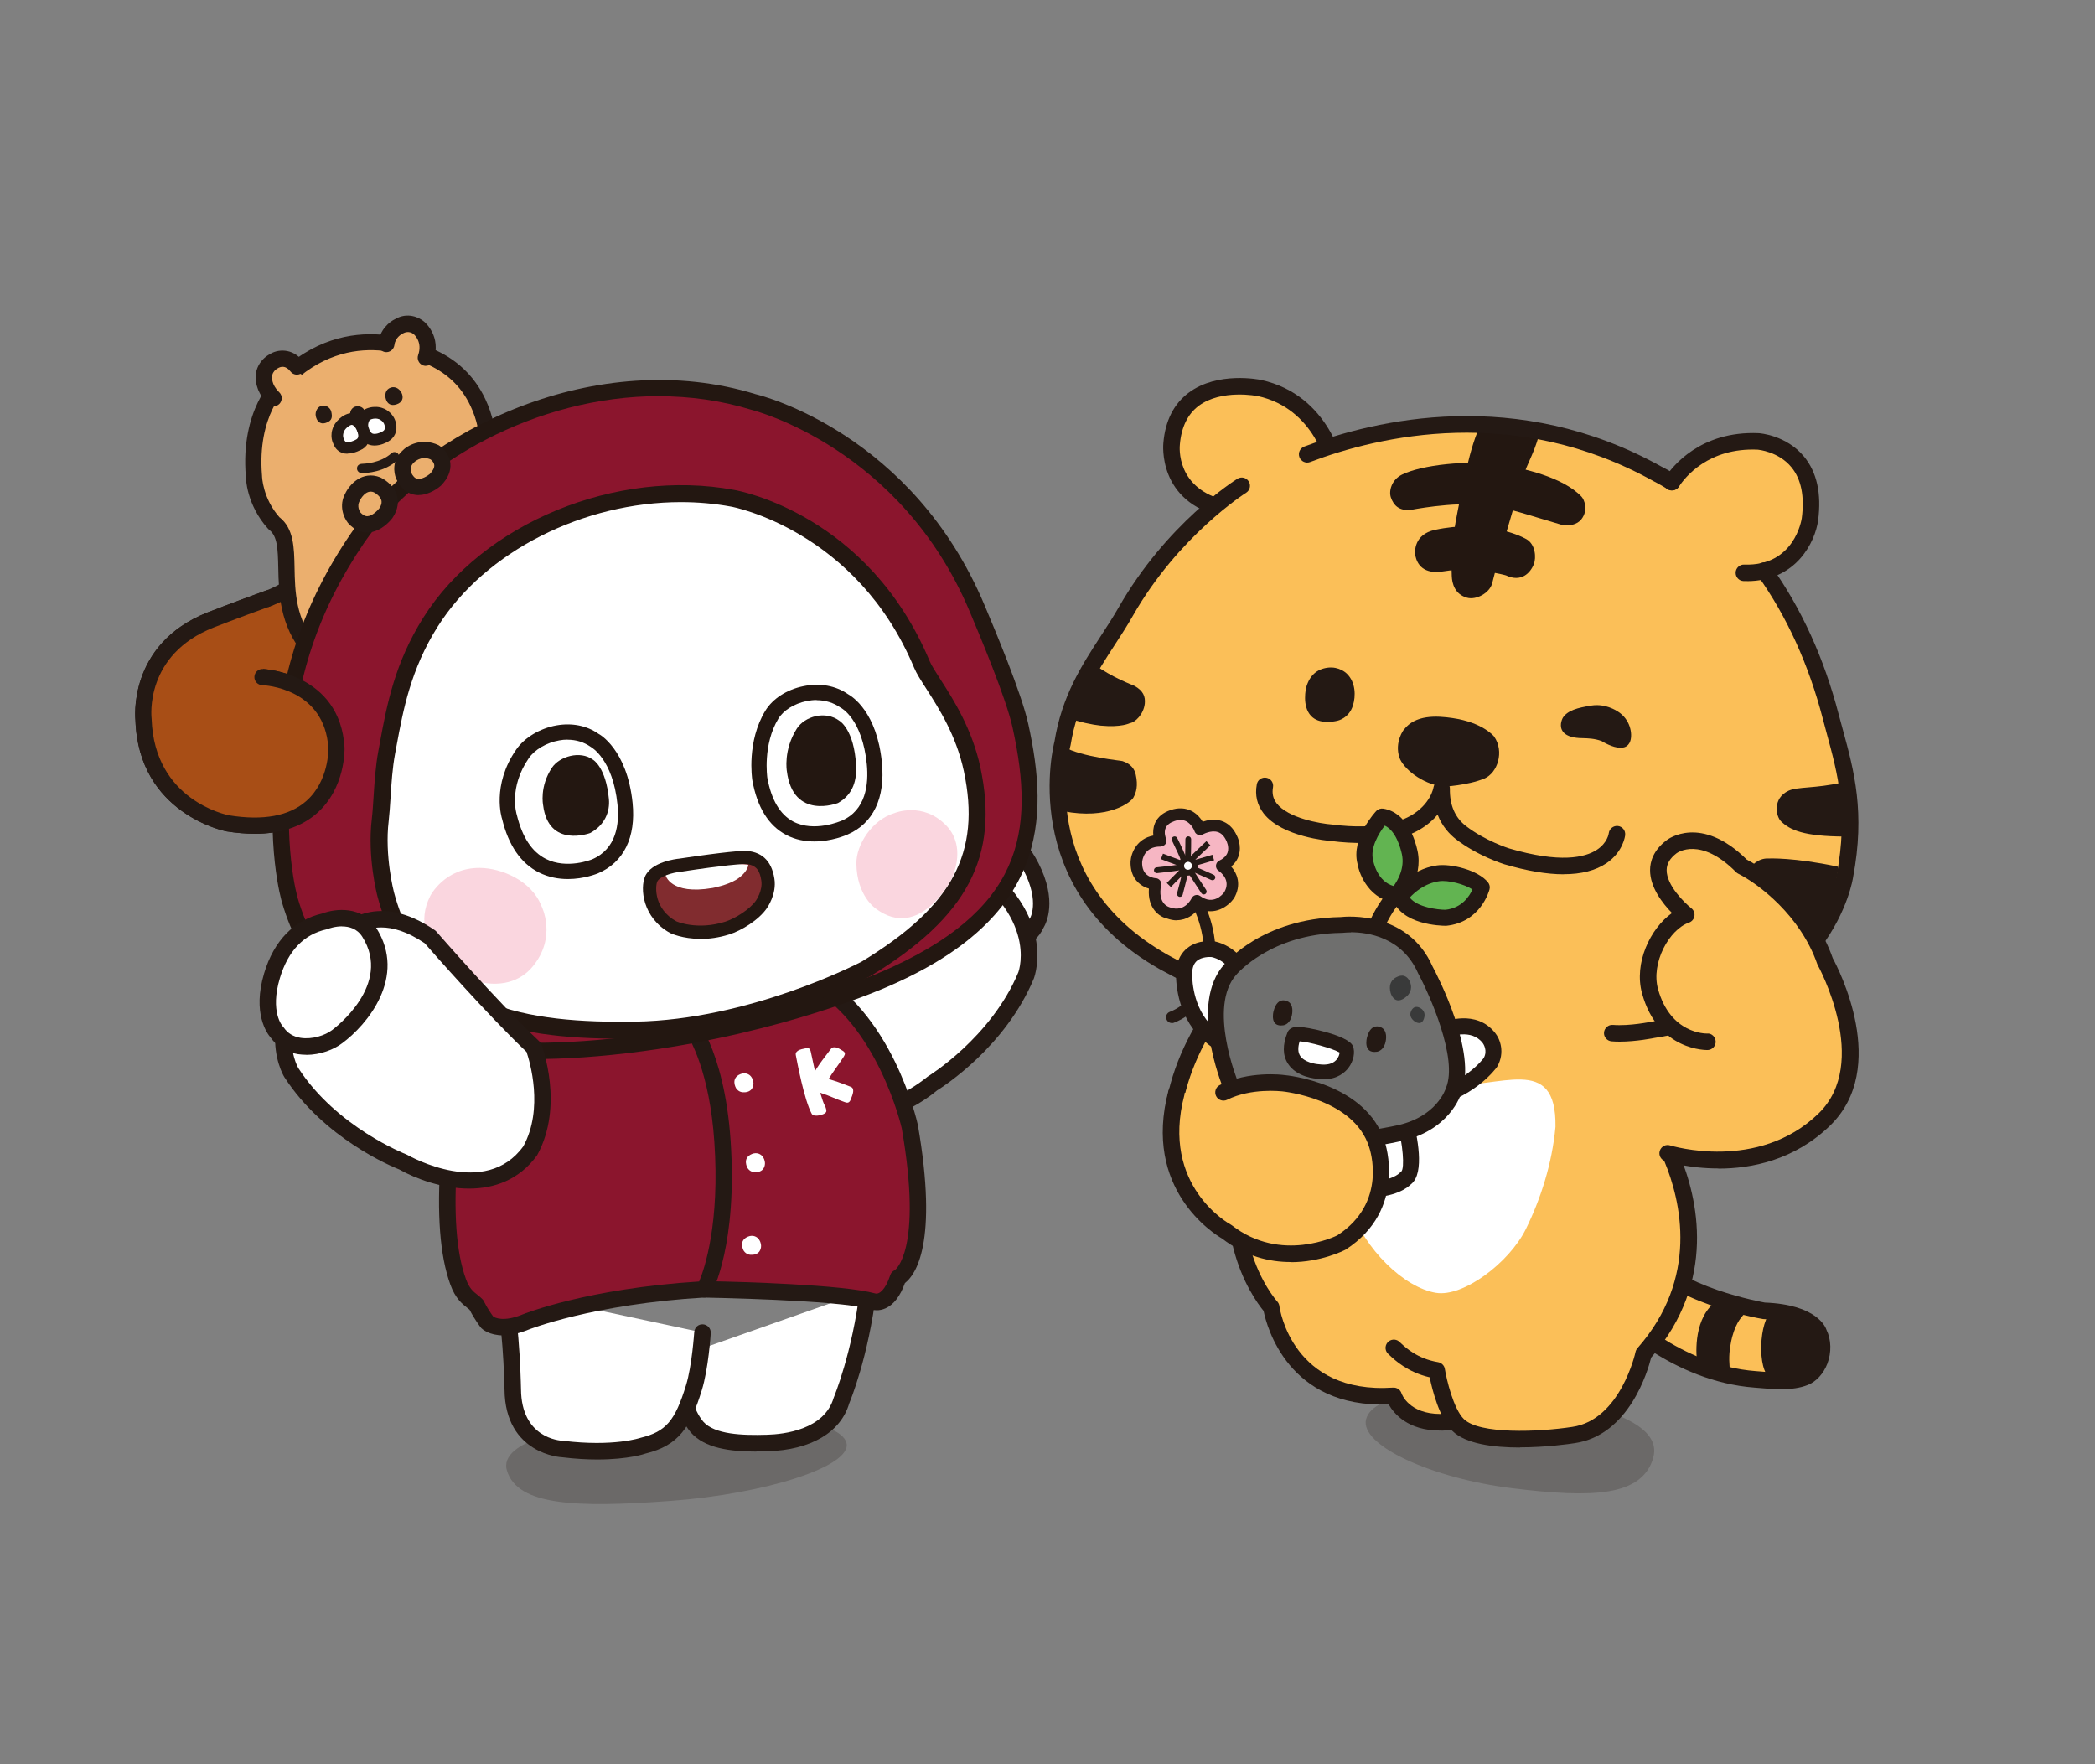 <?xml version="1.0" encoding="UTF-8"?><svg id="Layer_1" xmlns="http://www.w3.org/2000/svg" viewBox="0 0 269.29 226.77"><rect x="0" y="0" width="269.29" height="226.77" fill="#808080" stroke="none"/><defs><style>.cls-1{fill:#fff;}.cls-2{fill:#ebaf6e;}.cls-3{fill:#8b152d;}.cls-4{fill:#fbbf58;}.cls-5{fill:#251a15;}.cls-6{fill:#62b451;}.cls-7{fill:#f6b6c3;}.cls-8{opacity:.23;}.cls-9{fill:#a84e16;}.cls-10{fill:#393a3a;}.cls-11{fill:#6f6f6e;}.cls-12{fill:#fad6df;}.cls-13{fill:#231711;}.cls-14{fill:#812c2f;}.cls-15{fill:#241914;}</style></defs><g class="cls-8"><path class="cls-15" d="m65.17,189.06c-1.2-3.88,8.12-6.01,20.32-6.92,12.2-.9,22.53.4,23.31,3.32.8,2.99-10.38,6.56-22.58,7.46-12.2.9-19.67.6-21.05-3.87Z"/></g><g class="cls-8"><path class="cls-15" d="m212.5,187.37c1.26-4.34-6.54-6.93-16.86-8.2-10.32-1.27-19.19-.03-20.04,3.25-.87,3.34,8.43,7.6,18.76,8.87,10.32,1.27,16.69,1.09,18.15-3.91Z"/></g><path class="cls-4" d="m161.06,124.12s-9.11,8.13-10.35,19.53l5.07,2.56,10.61-10.08"/><path class="cls-15" d="m155.77,147.27c-.16,0-.33-.04-.48-.11l-5.07-2.56c-.39-.2-.62-.62-.58-1.06,1.27-11.67,10.31-19.86,10.7-20.21.44-.39,1.11-.35,1.5.08.39.44.35,1.11-.08,1.5-.09.08-8.44,7.66-9.91,18.13l3.73,1.89,10.07-9.56c.42-.4,1.1-.39,1.5.04.4.42.39,1.1-.04,1.5l-10.61,10.08c-.2.19-.46.29-.73.29Z"/><path class="cls-9" d="m33.75,87.03s9,.34,9.51,9.14c0,0,.39,11.97-14.01,9.66,0,0-10.41-1.93-10.8-13.26,0,0-1.16-9.01,8.61-12.88,0,0,3.09-1.2,7.46-2.79,0,0,5.4-1.89,5.78-5.45,0,0,7.16-.64,7.41,1.67,0,0,1.46,5.02-.9,9.14,0,0-1.8,4.81-8.35,5.97"/><path class="cls-15" d="m32.74,107.17c-1.14,0-2.36-.1-3.65-.31-.14-.03-11.27-2.23-11.68-14.26,0,0-1.13-9.77,9.27-13.88,0,0,3.1-1.21,7.48-2.8,1.34-.47,4.85-2.21,5.1-4.58.05-.5.45-.88.94-.93,2.43-.22,8.09-.41,8.53,2.5.19.71,1.38,5.61-.98,9.81-.27.64-1.99,4.33-6.96,6,1.8,1.5,3.29,3.81,3.5,7.4,0,.24.12,5.18-3.55,8.42-2,1.76-4.69,2.64-8.02,2.64Zm8.43-34.74c-1.08,3.59-6.07,5.37-6.3,5.45-4.34,1.58-7.42,2.78-7.42,2.78-8.86,3.5-8,11.44-7.96,11.77.36,10.42,9.56,12.29,9.95,12.37,4.39.71,7.74.09,9.93-1.84,2.94-2.59,2.84-6.71,2.84-6.76-.45-7.74-8.18-8.12-8.51-8.13-.58-.02-1.03-.51-1-1.08.02-.58.53-1.03,1.08-1,.05,0,2.22.11,4.58,1.2,5.78-1.06,7.41-5.12,7.48-5.29.02-.05.04-.1.07-.15,2.1-3.67.82-8.29.8-8.33-.02-.06-.03-.12-.03-.17-.05-.47-2.47-.97-5.51-.8Z"/><path class="cls-4" d="m188.66,182.09c-1.51.88-3.48.73-3.48.73-4.95,0-6.03-3.4-6.03-3.4-14.08.94-15.74-11.4-15.74-11.4,0,0-8.75-9.63-1.99-25.59"/><path class="cls-15" d="m185.5,183.89c-.24,0-.37-.02-.4-.01-4.12,0-5.92-2.16-6.6-3.36-12.92.5-15.67-10.01-16.08-12.02-1.36-1.65-8.41-11.28-1.98-26.48.23-.54.85-.79,1.39-.56.54.23.79.85.56,1.39-6.39,15.1,1.47,24.09,1.8,24.46.14.16.24.36.26.57.06.46,1.72,11.35,14.62,10.48.48-.03.94.27,1.08.74.03.1.96,2.65,5.01,2.65.09,0,1.75.11,2.95-.59.51-.3,1.16-.12,1.45.39.29.51.12,1.16-.39,1.45-1.35.78-2.96.88-3.7.88Z"/><path class="cls-4" d="m207.78,168.74s7.55,7.78,17.84,8.55c1.92.14,4.47.53,6.4-.25,1.65-.66,2.92-3.35,1.77-5.76,0,0-.78-2.54-7.1-2.79,0,0-11.81-2.04-15.22-7.38"/><path class="cls-15" d="m229.05,178.58c-.92,0-1.83-.08-2.66-.15l-.86-.07c-10.57-.79-18.2-8.54-18.52-8.87-.41-.42-.4-1.09.02-1.5.42-.41,1.09-.4,1.5.02.07.07,7.41,7.5,17.15,8.23l.89.07c1.7.15,3.62.32,5.03-.25.52-.21,1.02-.79,1.3-1.51.21-.54.48-1.62-.09-2.81-.05-.11-.9-1.98-6.18-2.19-.64-.1-12.45-2.2-16.08-7.87-.32-.49-.17-1.15.32-1.47.49-.32,1.15-.17,1.47.32,3.13,4.89,14.4,6.88,14.51,6.9,6.73.26,7.83,3.19,7.93,3.52.61,1.25.66,2.89.1,4.35-.49,1.27-1.42,2.28-2.48,2.71-1.04.42-2.21.55-3.36.55Z"/><path class="cls-15" d="m227.8,168.49c.91-.65,3.32-.04,3.35-.04.95.25.95.55,1.32,1.09,2.29,3.34.65,6.7.12,6.98-1.6.86-4.58.86-5.04.6-1.7-.94-1.48-7.39.25-8.63Z"/><path class="cls-15" d="m221.75,167.12c.4-.06,3.48,1.04,2.91,1.42-1.85,1.25-2.21,4.32-2.22,4.35-.28,1.46-.13,2.69-.07,3.26-.67.13-4.11-.62-4.24-1.27-.03-.17-.63-4.93,2.12-7.33.19-.17,1.26-.4,1.5-.43Z"/><rect class="cls-4" x="212.48" y="130.31" width="9.11" height="9.12"/><path class="cls-4" d="m170.44,172.19c7,11.42,50.56-28.17,50.56-28.17,0,0-5.91-17.91-12.69-23.9-6.78-5.99-59.31-4.31-59.31-4.31,0,0,9.87,14.51,14.74,21.79,7.05,10.52,2.83,28.29,6.7,34.59Z"/><path class="cls-4" d="m179.16,173.26c.4.33,2.14,2.32,5.53,2.89,0,0,.86,5.16,2.74,7.02,3.13,3.1,14.85,1.3,14.85,1.3,6.99-1.01,9.01-10.45,9.01-10.45,8.41-9.54,5.78-20.02,3.66-25.14"/><path class="cls-15" d="m195.38,186.06c-3.36,0-7-.45-8.7-2.14-1.68-1.67-2.58-5.29-2.91-6.88-2.85-.67-4.49-2.22-5.14-2.83l-.15-.14c-.45-.37-.51-1.04-.14-1.49.37-.45,1.04-.52,1.49-.15.06.05.15.13.25.23.58.54,2.11,1.99,4.77,2.43.45.08.8.43.87.87.22,1.34,1.1,5.11,2.44,6.44,2,1.98,9.61,1.67,13.94,1.01,6.19-.89,8.12-9.54,8.13-9.63.04-.18.12-.34.24-.48,7.96-9.02,5.59-18.93,3.47-24.03-.22-.54.03-1.16.57-1.39.54-.22,1.16.03,1.39.57,2.3,5.52,4.85,16.21-3.66,26.05-.42,1.67-2.82,9.99-9.83,11-.62.1-3.7.54-7.05.54Z"/><path class="cls-4" d="m171.69,60.25s-1.57-8.57-9.81-10.37c0,0-10.51-2.21-11.29,7.18,0,0-.8,6.65,6.88,8.35"/><path class="cls-15" d="m157.47,66.46c-.08,0-.15,0-.23-.02-8.52-1.88-7.71-9.43-7.7-9.51.24-2.84,1.34-5.03,3.28-6.47,3.7-2.75,9.06-1.67,9.29-1.62,8.84,1.94,10.57,10.84,10.64,11.22.11.58-.27,1.13-.85,1.23-.57.11-1.13-.27-1.24-.85-.06-.32-1.57-7.9-8.99-9.53-.04,0-4.65-.93-7.58,1.25-1.42,1.06-2.24,2.74-2.43,4.98-.03.27-.56,5.76,6.05,7.22.57.13.93.69.81,1.27-.11.5-.55.83-1.04.83Z"/><path class="cls-4" d="m207.23,132.65c2.3.25,5.24-.28,5.24-.28,22.56-2.88,24.68-19.78,24.68-19.78,1.75-9.22-.35-14.81-1.82-20.48-6.27-24.11-22.3-31.21-22.3-31.21-27.25-15.2-53.42,1.5-53.42,1.5,0,0-8.84,5.52-14.93,16.22-2.83,4.97-6.87,9.3-8.11,16.97,0,0-5.08,18.58,13.47,27.57,3.36,1.54,8.81,6.37,19.51,7.16"/><path class="cls-4" d="m224.16,73.62c7.5.26,8.49-6.89,8.49-6.89,1.26-9.5-6.63-10-6.63-10-6.24-.28-9.71,3.08-11.11,5.24"/><path class="cls-15" d="m224.55,74.69c-.14,0-.28,0-.43,0-.59-.02-1.04-.51-1.02-1.1.02-.59.53-1.05,1.1-1.02,6.44.23,7.36-5.72,7.4-5.97.37-2.8-.07-5-1.32-6.53-1.67-2.05-4.3-2.26-4.33-2.27-6.36-.29-9.38,3.57-10.15,4.76-.32.49-.98.63-1.47.31-.49-.32-.63-.98-.31-1.47.93-1.43,4.55-6.05,12.05-5.72.16.01,3.56.26,5.83,3.02,1.65,2.01,2.25,4.76,1.8,8.19-.38,2.74-2.78,7.81-9.15,7.81Z"/><path class="cls-15" d="m237.17,107.53c-5.31-.02-7.08-.83-8.24-1.96-.65-.63-1.12-2.96.97-3.93,1.16-.54,3.4-.27,6.92-1.06.27-.06,1.13,6.95.35,6.95Z"/><path class="cls-15" d="m231.92,119.75c-3.32-.62-6.25-3.55-6.29-3.58-2.77-2.52-.65-5.9,1.62-5.82.26,0,3.27-.15,8.94,1.04.43.09-1.41,8.89-4.27,8.36Z"/><path class="cls-15" d="m137.52,92.32c.92.44,3,.86,3.96.95,2.69.26,3.74-.32,3.76-.32.66-.09,1.76-1.12,1.91-2.51.09-.88-.18-1.66-1.35-2.29-.21-.11-2.81-1.03-5.2-2.78-.27-.2-3.93,6.55-3.08,6.96Z"/><path class="cls-15" d="m136.67,104.27c5.79,1.12,8.66-1.12,9.01-1.74.38-.68.62-1.55.31-2.95-.16-.72-.6-1.39-1.71-1.75-.24-.08-5.15-.51-7.54-1.83-.38-.21-1.11,8.07-.07,8.27Z"/><path class="cls-13" d="m181.93,71.44c.23,1.06,1,2.45,3.68,1.99,3.73-.63,7.91.5,7.97.53,1.96.93,3.14-.31,3.58-1.45.32-.82.22-2.54-.96-3.21-1.07-.61-5.54-2.53-11.76-1.19-2.68.58-2.62,2.78-2.51,3.34Z"/><path class="cls-13" d="m203.25,66.77c-.51.65-1.62.94-2.64.65-3.73-1.07-7.07-2.28-9.82-2.53-4.32-.39-9.45.66-9.51.66-1.43.11-2.14-.57-2.5-1.62-.28-.82.08-2.25,1.42-2.92,2.45-1.23,8.53-1.94,12.88-1.25,2.54.4,7.78,1.51,10.21,4.08.3.31.95,1.67-.03,2.92Z"/><path class="cls-13" d="m197.66,55c.72.76-1.29,4.55-1.61,5.51-1.08,3.21-1.76,5.7-2.61,8.57-1.18,4-1.63,5.86-1.64,5.91-.33,1.24-2.05,2.17-3.23,1.84-1.57-.44-1.92-1.82-1.96-2.78-.09-2.35.02-4.67.72-8.16.48-2.38,1.63-8.92,3.09-11.43.2-.34,6.43-.32,7.24.54Z"/><path class="cls-15" d="m208.17,133.89c-.34,0-.69-.01-1.02-.04-.58-.05-1.02-.56-.97-1.14.05-.58.57-1.02,1.14-.97,2.13.17,4.9-.4,4.93-.41,21.42-3.35,23.75-18.25,23.84-18.88,1.51-7.95.1-13.08-1.25-18.05-.18-.68-.37-1.35-.54-2.02-1.81-6.97-4.63-13.17-8.38-18.42-.34-.48-.23-1.14.25-1.48.48-.34,1.14-.23,1.48.25,3.9,5.47,6.83,11.9,8.7,19.12.17.66.35,1.32.54,1.99,1.42,5.2,2.89,10.57,1.3,18.95-.01.12-2.57,17.03-25.55,20.63-.06.01-2.29.47-4.46.47Z"/><path class="cls-15" d="m214.91,63.03c-.19,0-.39-.05-.56-.16-1.01-.63-1.78-1.01-1.78-1.01-17.84-9.95-35.33-5.82-44.17-2.47-.54.21-1.16-.07-1.37-.62-.21-.55.07-1.16.62-1.37,9.19-3.48,27.36-7.77,45.9,2.57h0s.83.4,1.92,1.09c.5.31.65.96.34,1.46-.2.32-.55.5-.9.5Z"/><path class="cls-15" d="m169.55,131.38s-.1,0-.15,0c-10.37-1.42-16.57-4.77-19.9-6.57l-.43-.23c-18.48-10.43-13.58-29.06-13.53-29.25.95-5.88,3.51-9.82,5.99-13.63.79-1.22,1.54-2.37,2.23-3.57,6.15-10.8,14.92-16.36,15.29-16.59.5-.31,1.15-.16,1.46.34.31.5.16,1.15-.34,1.46-.09.05-8.7,5.53-14.57,15.84-.71,1.26-1.52,2.49-2.29,3.68-2.36,3.63-4.8,7.38-5.7,12.93-.22.81-4.5,17.35,12.48,26.94l.42.23c3.21,1.74,9.19,4.97,19.18,6.34.58.08.99.62.91,1.2-.07.53-.53.92-1.05.92Z"/><path class="cls-1" d="m184.58,166.18c-4.11-.67-9.21-5.64-11.01-10.97-1.45-4.27-1.35-8.47-.63-13.76.81-7.07,6.25-2.6,12.95-2.02,6.77.59,14.21-4.18,14.05,5.41-.43,4.72-1.9,9.27-3.8,13.13-2.15,4.36-8.07,8.78-11.55,8.21Z"/><path class="cls-15" d="m201,112.38c-2.16,0-4.71-.43-7.64-1.29-.15-.05-3.42-1.07-6.21-3.22-.84-.65-1.78-1.66-2.36-3.16-.56.67-1.32,1.35-2.33,1.94-1.53.9-5.05,2.28-11.46,1.44-.19-.01-6.21-.49-8.57-3.53-.84-1.09-1.14-2.34-.88-3.74.1-.58.66-.96,1.23-.85.58.1.96.66.85,1.23-.14.79.01,1.46.47,2.06,1.47,1.91,5.63,2.61,7.11,2.72,6.06.79,9.13-.55,10.17-1.16,2.52-1.48,2.86-3.52,2.88-3.61.09-.55.58-.94,1.14-.9.56.05.98.52.97,1.07-.04,2.09.65,3.71,2.07,4.8,2.48,1.91,5.5,2.86,5.53,2.87,6.59,1.94,9.77,1.17,11.28.19,1.37-.89,1.54-2.09,1.54-2.14.07-.57.6-.99,1.17-.93.58.07.99.57.94,1.15,0,.09-.24,2.17-2.41,3.64-1.4.94-3.23,1.41-5.49,1.41Z"/><path class="cls-15" d="m180.44,93.79s-1.22,1.6-.56,3.58c.45,1.33,2.77,3.38,5.66,3.75,0,0,3.12-.16,5.24-1.04,1.72-.71,2.62-3.49,1.27-5.41,0,0-1.41-1.8-5.34-2.37-2.06-.3-4.79-.45-6.26,1.5Z"/><path class="cls-15" d="m172.91,86.77s-.85-.85-2.21-.69c-.9.11-2.03.56-2.54,2.29,0,0-1.27,5.06,3.67,4.02,0,0,1.35-.26,1.81-1.79.29-.94.44-2.7-.73-3.83Z"/><path class="cls-15" d="m170.6,92.79c-.89,0-1.59-.25-2.07-.76-1.22-1.27-.65-3.62-.62-3.72.44-1.49,1.37-2.32,2.77-2.49,1.45-.18,2.36.69,2.43.76,1.17,1.12,1.17,2.9.8,4.09-.51,1.67-1.95,1.96-2.02,1.98-.46.1-.89.15-1.28.15Zm.45-6.47c-.1,0-.21,0-.32.02-1.19.14-1.95.83-2.32,2.11,0,.01-.53,2.16.5,3.22.57.59,1.53.75,2.87.46.05-.01,1.2-.26,1.62-1.61.32-1.04.34-2.6-.67-3.56h0s-.65-.64-1.67-.64Z"/><path class="cls-15" d="m207.8,91.66s-1.41-.98-3.16-.71c-1.64.26-2.93.58-3.49,1.43,0,0-1.11,1.86,1.51,2.2.77.1,1.97-.07,3.35.46,0,0,2.76,1.76,3.31.16.28-.82.03-2.57-1.52-3.52Z"/><path class="cls-15" d="m208.3,96.12c-1.03,0-2.27-.77-2.44-.87-.89-.33-1.75-.35-2.45-.37-.3,0-.56-.02-.8-.05-.96-.12-1.58-.46-1.84-1-.36-.74.11-1.56.13-1.59.6-.91,1.85-1.27,3.68-1.55,1.79-.28,3.22.67,3.35.75,1.64,1.02,1.94,2.89,1.62,3.83-.13.38-.38.65-.73.77-.16.06-.34.08-.53.08Zm-6.94-3.6s-.34.6-.11,1.08c.18.37.67.61,1.43.71.21.03.46.03.74.04.73.02,1.65.04,2.67.43.5.31,1.84,1.01,2.55.76.2-.07.33-.21.41-.44.23-.67.05-2.31-1.41-3.21h-.01s-1.35-.93-2.97-.68c-1.68.26-2.83.57-3.31,1.31h0Z"/><path class="cls-4" d="m219.47,133.9s-5.53.23-7.38-6.5c-1.09-3.95,1.68-8.81,4.65-9.83,0,0-6.59-5.18-1.9-8.74,0,0,3.67-2.91,9.06,2.52,2.62,1.31,8.37,5.52,10.68,12.22,0,0,7.33,13.14-.12,20.33-8.36,8.09-20.12,4.34-20.12,4.34"/><path class="cls-15" d="m220.87,150.19c-3.8,0-6.6-.86-6.83-.94-.56-.18-.87-.77-.69-1.33.18-.56.77-.87,1.33-.69.11.03,11.27,3.45,19.06-4.09,6.77-6.54,0-18.93-.07-19.05-.03-.05-.06-.11-.08-.17-2.17-6.26-7.59-10.33-10.15-11.61-.1-.05-.2-.12-.28-.2-4.59-4.63-7.54-2.52-7.66-2.43-.85.65-1.26,1.35-1.27,2.15-.02,1.96,2.29,4.21,3.18,4.92.31.24.45.63.39,1.01-.06.38-.33.7-.7.83-2.53.87-4.91,5.17-3.98,8.54,1.6,5.79,6.14,5.72,6.32,5.72.57-.06,1.07.44,1.09,1.02.02.58-.43,1.07-1.01,1.1-.07,0-6.4.18-8.45-7.27-1.08-3.9,1.06-8.38,3.85-10.34-1.19-1.21-2.84-3.3-2.82-5.53,0-1.02.38-2.51,2.11-3.82.16-.13,4.41-3.37,10.34,2.5,3.07,1.58,8.66,5.92,11.03,12.65.69,1.27,7.35,14.08-.35,21.53-4.6,4.45-10.1,5.52-14.35,5.52Z"/><path class="cls-2" d="m36.31,49.01s-4.37,3.75-3.66,12.23c0,0,.02,3.21,2.6,6.04,3.34,2.56-.65,9.82,4.69,16.27,0,0,3.75,5.24,18.95-1.13,0,0,11.08-4.26,9.26-12.89,0,0-.21-2-1.38-4.1-1.54-2.75-4.11-6.27-4.07-7.81.03-.99-.02-3.25-1.26-5.88-1.63-3.46-4.26-5.13-6.49-6.05,0,0-9.87-5.54-18.64,3.31Z"/><path class="cls-15" d="m46.16,86.6c-5.24,0-6.97-2.29-7.08-2.45-3.16-3.81-3.24-7.89-3.31-11.16-.05-2.51-.13-4.09-1.16-4.88-.05-.04-.09-.08-.14-.13-2.82-3.1-2.87-6.6-2.87-6.74-.71-8.51,3.51-12.57,3.99-13,9.21-9.27,19.76-3.52,19.87-3.46,3.13,1.28,5.5,3.49,6.92,6.51.96,2.03,1.41,4.17,1.36,6.36-.02.79,1.39,3.07,2.42,4.74.53.86,1.07,1.73,1.51,2.53,1.26,2.26,1.5,4.41,1.51,4.5,1.57,7.41-5.8,12.39-9.92,13.97-5.8,2.43-10.04,3.21-13.09,3.21Zm-10.2-20.09c1.8,1.45,1.85,3.87,1.9,6.44.06,3.1.13,6.62,2.87,9.93.07.09,3.72,4.45,17.74-1.43.13-.05,10.26-4.06,8.64-11.71-.02-.12-.23-1.93-1.27-3.8-.43-.78-.95-1.61-1.47-2.45-1.72-2.79-2.77-4.58-2.73-5.89.05-1.86-.34-3.68-1.16-5.41-1.21-2.57-3.15-4.38-5.94-5.53-.49-.26-9.42-5.08-17.5,3.08-.02.02-.04.04-.06.05h0c-.16.14-3.96,3.57-3.3,11.36,0,.1.07,2.9,2.27,5.37Zm.35-17.51h.02-.02Z"/><path class="cls-5" d="m46.5,60.81c-.32.01-.62-.26-.61-.6,0-.33.22-.56.6-.59.33-.02,2.38-.06,3.82-1.36.24-.22.62-.2.84.04.22.24.2.62-.04.84-1.7,1.54-3.93,1.67-4.6,1.67Z"/><path class="cls-15" d="m41.35,52.16c-.57.12-.87.8-.76,1.33.11.53.45,1.12,1.28.87.91-.27.83-.87.72-1.41-.11-.53-.67-.92-1.24-.8Z"/><path class="cls-15" d="m50.23,49.82c-.71.23-.8.97-.62,1.51.18.55.62.9,1.38.64.68-.23.88-.75.7-1.29-.18-.55-.76-1.09-1.45-.86Z"/><path class="cls-2" d="m49.46,45.78c.01-1.14,1.1-2.5,1.1-2.5,1.05-.89,2.67-.63,2.67-.63,0,0,1.71,1.84.81,3.9"/><path class="cls-2" d="m35.83,51.5c-.78-.57-.97-1.14-.97-1.14-.67-1.88.78-2.53.78-2.53,0,0,2.5-.79,3.86.97"/><path class="cls-2" d="m35.18,51.19c-.81-.78-1.03-1.52-1.03-1.52-.86-2.31,1.02-3.22,1.02-3.22,0,0,1.66-1.1,3.01.66"/><path class="cls-15" d="m35.18,52.23c-.26,0-.52-.1-.73-.29-.97-.94-1.27-1.86-1.31-1.96-.92-2.47.62-4,1.56-4.46.87-.59,2.86-.9,4.29.96.35.46.27,1.11-.19,1.46-.46.35-1.11.27-1.46-.19-.64-.84-1.29-.62-1.62-.42-.33.18-1.08.69-.6,1.97.02.05.2.57.78,1.13.41.4.42,1.06.02,1.48-.21.21-.48.32-.75.32Z"/><path class="cls-2" d="m49.68,44.23c.19-1.62,1.58-2.26,1.58-2.26,1.44-.84,2.58.18,2.58.18,0,0,1.75,1.41.9,3.84"/><path class="cls-15" d="m54.74,47.03c-.12,0-.23-.02-.35-.06-.54-.19-.83-.79-.64-1.33.58-1.65-.46-2.59-.58-2.69-.12-.1-.67-.5-1.4-.08-.11.06-.95.48-1.07,1.47-.07.57-.59.99-1.16.92-.57-.07-.98-.58-.92-1.16.2-1.75,1.47-2.76,2.19-3.09,1.56-.91,3.07-.22,3.71.34.06.05,2.28,1.88,1.19,4.97-.15.43-.55.7-.98.7Z"/><path class="cls-1" d="m46.19,57.11s-2.1,1.26-2.66-.35c0,0-.42-.71.03-1.67.26-.55,1.24-1.49,1.96-1.18,0,0,.76.21,1.16,1.46.17.53.22,1.29-.49,1.74Z"/><path class="cls-15" d="m44.67,58.32c-.24,0-.48-.03-.71-.12-.37-.13-.87-.45-1.13-1.2h0s-.54-.98.06-2.23c.38-.81,1.73-2.05,2.93-1.55h0s1.08.33,1.58,1.92c.35,1.11.05,2.05-.81,2.59,0,0-.01,0-.02,0-.12.07-.99.57-1.91.57Zm1.52-1.21h.02-.02Zm-.95-2.5c-.28,0-.83.44-1,.8-.26.55-.08.94-.05.99.13.35.24.39.28.41.33.12.99-.12,1.34-.33.12-.08.37-.25.17-.88-.25-.8-.66-.97-.67-.97-.02,0-.04,0-.06,0Z"/><path class="cls-1" d="m49.5,56.13s-2.17,1.3-2.78-.83c0,0-.38-.71.13-1.63.29-.52,1.39-.78,2.11-.49,0,0,1.01.32,1.24,1.39.11.52.05,1.18-.68,1.57Z"/><path class="cls-15" d="m48.15,57.27c-.27,0-.55-.04-.82-.15-.45-.18-1.04-.6-1.34-1.62,0,.01-.52-.92.19-2.2.51-.94,2.05-1.22,3.03-.83.48.15,1.44.75,1.69,1.93.22,1.02-.17,1.9-1.05,2.38-.16.09-.88.49-1.71.49Zm.12-3.47c-.36,0-.7.12-.78.23-.28.52-.13.89-.11.93.2.65.43.74.5.77.37.14,1-.1,1.24-.24,0,0,.02-.01.03-.02.22-.12.4-.29.3-.75-.14-.63-.73-.84-.73-.84-.14-.05-.29-.08-.45-.08Z"/><path class="cls-15" d="m45.76,52.24c-.53.11-.83.66-.74,1.09.09.42.38.88,1.15.66.85-.24.79-.72.7-1.14-.09-.42-.59-.72-1.12-.6Z"/><path class="cls-1" d="m119.25,108.21c1.31-3.25,5.36-2.42,5.36-2.42,3.2.11,6,1.84,7.95,5.66,2.43,4.78.66,7.29.66,7.29-1.36,3.03-5.49,2.95-7.49,1.93,0,0-9.63-4.67-6.48-12.46Z"/><path class="cls-15" d="m128.65,122.37c-1.31,0-2.54-.32-3.41-.76-3.62-1.76-9.76-6.91-6.98-13.8h0c1.28-3.16,4.74-3.4,6.46-3.08,3.74.16,6.77,2.32,8.77,6.23,2.44,4.79,1.01,7.69.65,8.28-.6,1.29-1.66,2.23-3.08,2.73-.8.28-1.63.4-2.43.4Zm-8.42-13.76h0c-2.74,6.77,5.6,10.93,5.96,11.1,1.01.51,2.75.76,4.18.26.89-.31,1.52-.87,1.88-1.66.03-.06.06-.12.1-.18.04-.07,1.33-2.14-.74-6.2-1.66-3.26-4.03-4.97-7.04-5.08-.06,0-.12,0-.17-.02-.13-.02-3.2-.6-4.16,1.78Z"/><path class="cls-1" d="m100.65,127.8c4.36-5.9,10.54-16.33,10.54-16.33,6.24-6.2,10.81-2.28,10.81-2.28,13.22,7.59,9.87,16.21,9.87,16.21-3.67,8.81-12.07,13.89-12.07,13.89,0,0-9.54,8.04-16.31,1.55-4.31-5.32-2.85-13.05-2.85-13.05Z"/><path class="cls-15" d="m109.74,144.42c-2.41,0-4.85-.76-6.97-2.8-4.66-5.73-3.22-13.68-3.15-14.02.03-.16.09-.3.19-.43,4.28-5.79,10.42-16.14,10.48-16.24.05-.08.1-.15.16-.21,6.33-6.29,11.36-2.99,12.15-2.41,13.79,7.94,10.43,17.1,10.28,17.49-3.63,8.71-11.54,13.81-12.44,14.37-2.29,1.9-6.45,4.25-10.69,4.25Zm-8.08-16.2c-.19,1.27-.89,7.59,2.66,11.96,5.91,5.66,14.71-1.62,14.8-1.7.04-.04.09-.07.13-.1.08-.05,8.16-5.02,11.64-13.39.11-.29,2.77-7.89-9.42-14.89-.06-.03-.11-.07-.16-.12-.15-.13-3.91-3.13-9.28,2.13-.69,1.16-6.3,10.53-10.38,16.09Z"/><path class="cls-1" d="m86.95,174.49c.74,2.11.3,6.09,2.65,8.93,1.81,2.03,5.54,2.16,9.04,2.07,4.34-.12,8.44-1.68,9.56-5.52,0,0,2.38-5.6,3.43-14.17"/><path class="cls-15" d="m97.23,186.58c-3.4,0-6.62-.42-8.43-2.45-1.81-2.19-2.15-4.83-2.43-6.95-.12-.9-.23-1.76-.43-2.34-.19-.55.1-1.16.65-1.35.56-.19,1.16.1,1.35.65.28.79.4,1.75.53,2.76.25,1.95.54,4.16,1.93,5.84,1.46,1.64,4.96,1.78,8.19,1.68,2.18-.06,7.37-.64,8.57-4.75.06-.17,2.38-5.7,3.39-14,.07-.58.6-1,1.18-.93.58.07,1,.6.93,1.18-1.05,8.62-3.4,14.22-3.5,14.46-1.08,3.72-4.93,6.01-10.51,6.16-.48.01-.96.02-1.43.02Z"/><path class="cls-1" d="m64.4,165.74c1.29,2.09,1.51,12.87,1.51,12.87.07,7.47,6.46,7.65,6.46,7.65,6.8.83,10.34-.45,10.34-.45,3.79-.92,5.08-2.87,6.49-7.44.82-2.64,1.1-7.09,1.1-7.09"/><path class="cls-15" d="m76.78,187.6c-1.31,0-2.83-.08-4.54-.29h0c-.09,0-7.31-.36-7.39-8.69-.09-4.35-.58-11.06-1.36-12.33-.31-.5-.15-1.15.35-1.46.5-.31,1.15-.15,1.46.35,1.37,2.22,1.63,11.56,1.67,13.41.06,6.22,4.88,6.59,5.43,6.61,6.5.79,9.92-.38,9.95-.39,3.24-.79,4.42-2.17,5.83-6.75.77-2.49,1.05-6.8,1.06-6.84.04-.58.52-1.04,1.13-.99.58.04,1.03.54.99,1.13-.01.19-.3,4.6-1.15,7.33-1.45,4.69-2.9,7.1-7.25,8.15-.03.02-2.15.76-6.18.76Z"/><path class="cls-3" d="m90.57,165.74s16.98.27,21.66,1.55c0,0,1.95.85,3.21-3.05,0,0,4.53-2.03,1.51-19.4,0,0-3.14-14.18-12.97-19.15l-15.78,2.92v24.49l2.37,12.65Z"/><path class="cls-15" d="m112.7,168.42c-.47,0-.8-.13-.89-.17-4.35-1.18-21.08-1.45-21.25-1.46-.5,0-.93-.37-1.03-.87l-2.37-12.65c-.01-.06-.02-.13-.02-.2v-24.49c0-.51.37-.95.87-1.04l15.78-2.92c.23-.04.46,0,.67.1,10.16,5.14,13.39,19.27,13.52,19.87,2.65,15.25-.31,19.3-1.66,20.33-.6,1.68-1.44,2.78-2.49,3.25-.42.19-.81.25-1.13.25Zm-21.24-3.73c3.57.07,16.86.42,21.05,1.57.48.14,1.28-.4,1.92-2.35.09-.29.3-.52.58-.64h0s3.65-2.42.9-18.25c-.02-.09-3.08-13.4-12.09-18.22l-14.55,2.69v23.5l2.19,11.71Z"/><path class="cls-3" d="m92.88,146.68c.9,13.13-2.31,19.06-2.31,19.06-14.76.85-23.07,4.23-23.07,4.23-3.47,1.4-4.9,0-4.9,0,0,0-.79-1.03-1.37-2.22-.53-.61-1.61-.91-2.36-3-.86-2.41-1.81-6.75-1.18-15.78.17-2.96.08-3.7.12-4.76.07-1.95-2.04-3.73-2.04-3.73-4.25-1.78,2.44-11.56,4.83-12.22,0,0,3.18-1.6,12.34-.08,0,0,5.58,2.44,12.43,3.54,1.1.18,1.18-.38,2.83-.79,0,0,3.88,4.08,4.68,15.76Z"/><path class="cls-15" d="m64.69,171.65c-1.8,0-2.69-.8-2.82-.93-.13-.15-.89-1.15-1.51-2.37-.09-.08-.19-.16-.3-.24-.61-.48-1.53-1.19-2.18-3.01-1.34-3.72-1.74-9.02-1.24-16.22.11-1.97.11-2.92.1-3.68,0-.37,0-.69,0-1.04.04-1.09-1.04-2.31-1.57-2.8-1.3-.62-1.95-1.89-1.85-3.57.24-3.74,4.48-9.75,6.88-10.55.68-.3,4.2-1.57,12.89-.13.09.01.17.04.25.07.06.02,5.55,2.4,12.17,3.46.31.05.36.02.76-.17.36-.17.84-.4,1.64-.61.37-.09.77.02,1.03.3.17.18,4.15,4.5,4.97,16.42h0c.91,13.28-2.3,19.38-2.43,19.64-.18.32-.5.53-.87.56-14.38.83-22.65,4.12-22.73,4.15-1.29.52-2.36.7-3.22.7Zm-1.31-2.43c.24.16,1.35.73,3.73-.24.34-.14,8.4-3.35,22.76-4.26.7-1.68,2.67-7.49,1.95-17.97h0c-.61-8.89-3.05-13.22-4.01-14.6-.24.09-.42.18-.59.26-.52.25-1.04.5-2.01.35-6.42-1.02-11.67-3.18-12.56-3.56-8.46-1.38-11.55,0-11.58,0-.05.02-.12.05-.18.07-1.18.33-5.22,5.34-5.43,8.66-.07,1.08.33,1.39.72,1.56.1.04.19.1.27.17.26.22,2.5,2.18,2.42,4.58-.01.33-.01.62,0,.96,0,.75,0,1.77-.11,3.82-.48,6.91-.12,11.93,1.12,15.36.44,1.24.97,1.65,1.49,2.05.26.21.49.4.68.61.06.07.11.14.15.23.43.88.99,1.67,1.19,1.94Z"/><path class="cls-3" d="m113.66,125.89c19.59-8.46,20.27-19.99,17.5-32.62-.84-3.82-4.23-11.91-5.55-15.04-9.2-21.9-28.78-26.57-28.78-26.57-19.65-6.04-41.61,3.98-50.86,17.49-7.07,10.33-9.2,20.32-9.42,28.15-1.41,11.47.72,18.48.72,18.48,2.75,9.42,9.21,14.11,15.05,16.68,0,0,8.08,4.6,30.24,1.62,18.46-2.48,31.09-8.19,31.09-8.19"/><path class="cls-13" d="m68.7,136.13c-11.86,0-16.63-2.61-16.89-2.76-7.95-3.5-13.21-9.33-15.54-17.3-.09-.28-2.18-7.34-.75-18.9.27-10.06,3.5-19.72,9.59-28.61,9.22-13.46,31.74-24.13,52.03-17.89.76.18,20.14,5.03,29.43,27.16,1.3,3.08,4.74,11.28,5.6,15.21,2.71,12.32,2.39,24.95-18.1,33.8-.43.19-13.19,5.82-31.37,8.27-5.49.74-10.13,1.02-14.01,1.02Zm15.98-85.21c-15.71,0-30.82,8.56-37.85,18.82-5.86,8.56-8.97,17.84-9.23,27.59-1.37,11.18.65,18.08.68,18.15,2.18,7.46,6.91,12.7,14.47,16.03.17.09,8.27,4.42,29.69,1.54,18.07-2.43,30.67-8.05,30.8-8.11,0,0,.01,0,.02,0,18.1-7.82,19.89-17.83,16.89-31.44-.82-3.75-4.21-11.82-5.49-14.86-8.89-21.16-27.87-25.91-28.06-25.96-3.93-1.21-7.94-1.75-11.91-1.75Z"/><path class="cls-1" d="m111.28,124.56s-14.31,7.6-29.58,7.85c-15.99.26-28.19-2.66-32.11-17.44,0,0-1.28-4.83-.71-9.56.27-2.27.29-5.8.84-8.71.92-4.86,1.77-10.6,5.62-16.72,7.07-11.23,23.3-18.81,38.83-15.93,0,0,16.57,2.86,24.33,21.36.93,2.21,5.02,6.73,6.45,13.47,2.24,10.55-1.07,18.02-13.67,25.67Z"/><path class="cls-13" d="m79.69,133.51c-13.92,0-27-2.59-31.16-18.26-.06-.21-1.33-5.09-.74-9.97.1-.83.16-1.82.23-2.89.12-1.87.26-3.99.62-5.9l.2-1.08c.88-4.77,1.89-10.17,5.57-16.02,7.66-12.16,24.83-19.22,39.95-16.42.69.12,17.24,3.17,25.14,22.01.23.56.77,1.39,1.39,2.36,1.62,2.52,4.07,6.34,5.13,11.31,2.44,11.46-1.66,19.23-14.16,26.83-.02.01-.04.02-.05.03-.59.32-14.72,7.73-30.08,7.98-.68.01-1.35.02-2.02.02Zm7.84-68.97c-12.46,0-25.13,6.26-31.28,16.02-3.46,5.5-4.42,10.68-5.27,15.26l-.2,1.08c-.33,1.77-.47,3.82-.58,5.63-.07,1.11-.14,2.15-.24,3.01-.54,4.47.67,9.11.68,9.15,3.97,14.99,17.26,16.84,31.04,16.63,14.54-.24,28.38-7.35,29.07-7.71,11.69-7.11,15.38-13.98,13.14-24.5-.98-4.58-3.2-8.05-4.83-10.59-.7-1.09-1.26-1.96-1.56-2.69-7.42-17.7-23.36-20.69-23.52-20.71-2.12-.39-4.28-.58-6.45-.58Zm23.75,60.02h.02-.02Z"/><path class="cls-1" d="m76.48,111.36s-8.58,3.65-10.99-6.32c0,0-1.28-3.87,1.67-8.14,1.69-2.45,6.2-3.92,9.22-1.78,0,0,3.3,1.68,3.96,8.17.28,2.75-.16,6.49-3.86,8.06Z"/><path class="cls-13" d="m72.99,112.99c-1.16,0-2.45-.21-3.71-.84-2.33-1.17-3.92-3.49-4.74-6.88-.04-.1-1.38-4.31,1.81-8.92,1.06-1.54,3.05-2.73,5.18-3.11,2-.35,3.92.03,5.41,1.09.03,0,3.66,1.93,4.37,8.87.45,4.43-1.13,7.65-4.45,9.06h0c-.11.04-1.76.73-3.87.73Zm3.49-1.63h.02-.02Zm-3.53-16.29c-.35,0-.71.03-1.07.1-1.61.28-3.15,1.18-3.91,2.29-2.61,3.78-1.59,7.14-1.54,7.28.7,2.88,1.94,4.76,3.73,5.66,2.71,1.37,5.87.09,5.95.06,3.15-1.35,3.52-4.58,3.26-7.06-.59-5.79-3.33-7.34-3.44-7.4-.88-.62-1.89-.92-2.97-.92Z"/><path class="cls-13" d="m75.88,107.07s-5.38,2.04-6.07-3.59c0,0-.49-2.38,1.15-4.82.94-1.4,3.58-2.24,5.26-1.01,0,0,1.66.92,2.05,5.07.15,1.58-.52,3.34-2.4,4.35Z"/><path class="cls-1" d="m108.54,106.38s-9.03,4.11-10.89-6.28c0,0-.7-4.54,1.55-8.24,1.56-2.56,6.24-3.95,9.26-1.81,0,0,3.26,1.53,3.91,8.06.28,2.77-.12,6.68-3.84,8.27Z"/><path class="cls-13" d="m104.66,108.16c-1.15,0-2.41-.21-3.6-.84-2.27-1.19-3.74-3.56-4.36-7.05-.03-.22-.74-4.96,1.68-8.92.94-1.54,2.76-2.72,4.89-3.15,2.11-.44,4.15-.07,5.72,1.02.6.33,3.73,2.34,4.37,8.79.45,4.56-1.12,7.84-4.42,9.26-.2.09-2.04.89-4.28.89Zm.3-18.18c-.43,0-.86.05-1.3.14-1.58.33-2.96,1.19-3.61,2.26-2.03,3.34-1.42,7.54-1.42,7.58.51,2.83,1.63,4.74,3.33,5.64,2.71,1.43,6.15-.08,6.19-.1,0,0,.01,0,.02,0,3.15-1.35,3.5-4.7,3.25-7.27-.58-5.79-3.25-7.22-3.37-7.27-.92-.64-1.97-.96-3.08-.96Z"/><path class="cls-13" d="m107.71,103.22s-5.78,2.27-6.57-4.12c0,0-.47-2.69,1.28-5.44,1.01-1.58,3.69-2.38,5.52-.98,0,0,1.86,1.12,2.1,5.7.1,1.79-.31,3.71-2.33,4.84Z"/><path class="cls-14" d="m95.58,110.2s-2.02.08-8.2,1.01c0,0-3.07.31-3.69,1.79-.46,1.08-.37,4.4,2.82,6.16,0,0,2.91,1.41,6.98.12,1.44-.46,3.48-1.73,4.38-3.03,0,0,1.1-1.52.84-3.19-.16-1-.55-2.84-3.11-2.86Z"/><path class="cls-1" d="m85.55,112.49s.59,2.58,6.04,1.65c0,0,1.87-.34,3.07-1.08.72-.44,1.47-1.22,1.53-1.91,0,0-1.22-.14-3.06-.08-2.04.07-6.23.69-7.58,1.42Z"/><path class="cls-13" d="m90.05,120.68c-2.33,0-3.82-.71-3.91-.75-3.58-1.98-3.87-5.76-3.23-7.26.8-1.89,4.03-2.27,4.39-2.3,6.11-.92,8.17-1.01,8.26-1.01.01,0,.02,0,.04,0,2.24.02,3.57,1.22,3.94,3.58.32,2-.93,3.75-.99,3.83-1.04,1.5-3.25,2.85-4.81,3.34-1.37.43-2.62.58-3.69.58Zm-3.13-2.26s2.67,1.21,6.31.05c1.28-.41,3.16-1.59,3.93-2.7.02-.03.9-1.28.7-2.58-.17-1.07-.49-2.12-2.25-2.14-.22.01-2.37.13-8.09,1-1.08.11-2.74.59-3.04,1.28-.28.67-.39,3.52,2.44,5.09h0Z"/><path class="cls-12" d="m60.66,125.96s-8.71-4.13-5.35-10.81c0,0,1.84-3.63,6.37-3.59,2.76.02,6.63,1.62,7.9,4.86,0,0,2.11,4.02-1.18,7.9-1.44,1.7-4.01,2.82-7.74,1.64Z"/><path class="cls-12" d="m122.33,112.95s-4.08,8.1-9.76,3.84c0,0-2.44-1.61-2.49-5.79-.03-2.4,2-5.63,4.9-6.49,0,0,3.64-1.53,6.66,1.61,1.33,1.37,2.04,3.68.69,6.83Z"/><path class="cls-1" d="m106.15,142.98c-.07.25-1.52.71-1.81.19-.97-1.78-1.89-6.73-2.05-7.56-.05-.27.08-.4.25-.53.27-.21.71-.26,1-.33.48-.12.6.11.67.4.31,1.33,1.13,5.7,1.82,6.98.15.28.29.75.1.87Z"/><path class="cls-1" d="m105.83,139.56c-.23.14-1.83-.46-1.56-1.01.87-1.7,2.01-2.99,2.52-3.71.16-.23.35-.24.57-.22.34.03.68.28.94.43.42.24.33.48.17.75-.76,1.19-1.24,1.72-2.07,3.06-.17.27-.35.74-.57.71Z"/><path class="cls-1" d="m104.53,140.05c-.18-.19.11-1.85.71-1.7,1.88.45,3.29,1.03,4.12,1.35.26.1.3.28.31.49.02.33-.22.9-.33,1.17-.18.44-.45.42-.74.31-1.34-.46-1.75-.75-3.25-1.24-.31-.1-.82-.17-.81-.38Z"/><path class="cls-1" d="m96.66,148.33c-1.32.54-.57,1.81-.57,1.81.33.49.77.56,1.15.53.73-.05.93-.53.93-.53,0,0,.42-.63-.1-1.42-.23-.36-.77-.65-1.41-.39Z"/><path class="cls-1" d="m95.18,138.06c-1.32.54-.57,1.81-.57,1.81.33.49.77.56,1.15.53.73-.05.93-.53.93-.53,0,0,.42-.63-.1-1.42-.23-.36-.77-.65-1.41-.39Z"/><path class="cls-1" d="m96.16,158.95c-1.32.54-.57,1.81-.57,1.81.33.49.77.56,1.15.53.73-.05.93-.53.93-.53,0,0,.42-.63-.1-1.42-.23-.36-.77-.65-1.41-.39Z"/><path class="cls-1" d="m68.59,134.61c-5.34-5.03-13.29-14.18-13.29-14.18-7.25-4.99-11.04-.3-11.04-.3-11.65,9.83-6.82,17.72-6.82,17.72,5.18,8.01,14.36,11.5,14.36,11.5,0,0,10.83,6.2,16.32-1.4,3.29-6.01.47-13.35.47-13.35Z"/><path class="cls-15" d="m60.29,152.78c-3.45,0-6.84-1.26-8.95-2.45-.99-.39-9.68-3.99-14.79-11.88-.23-.37-5.18-8.78,6.97-19.07.67-.71,5.03-4.86,12.38.19.07.05.14.11.2.18.08.09,7.97,9.17,13.22,14.1.12.11.21.24.26.39.12.32,2.96,7.88-.53,14.24-2.32,3.22-5.57,4.3-8.76,4.3Zm-11.28-33.57c-2.54,0-3.85,1.5-3.93,1.6-.04.05-.09.1-.13.14-10.75,9.07-6.77,16.07-6.59,16.36,4.91,7.58,13.74,11.02,13.83,11.06.05.02.1.04.15.07.41.23,10.07,5.63,14.93-1.1,2.65-4.84.82-10.92.41-12.13-5.01-4.75-12.2-12.95-13.09-13.97-2.27-1.54-4.13-2.03-5.58-2.03Z"/><path class="cls-1" d="m47.48,119.84c-1.87-2.96-5.7-1.42-5.7-1.42-3.13.69-5.57,2.88-6.81,6.99-1.54,5.13.65,7.29.65,7.29,1.88,2.74,5.92,1.92,7.71.55,0,0,8.64-6.32,4.15-13.42Z"/><path class="cls-15" d="m39.38,135.58c-.36,0-.72-.03-1.08-.08-1.48-.24-2.69-.97-3.51-2.13-.45-.52-2.38-3.11-.84-8.26,1.26-4.21,3.86-6.87,7.51-7.7,1.64-.63,5.09-1.01,6.91,1.87,3.97,6.28-1.15,12.45-4.42,14.84-1.03.78-2.76,1.47-4.58,1.47Zm4.59-16.51c-.95,0-1.74.3-1.81.33-.05.02-.11.04-.16.05-2.94.64-4.96,2.75-6.02,6.26-1.31,4.37.32,6.17.39,6.25.04.04.09.1.12.14.49.71,1.21,1.15,2.14,1.3,1.5.24,3.17-.32,4.05-.99.34-.25,7.79-5.84,3.89-12h0c-.67-1.06-1.71-1.33-2.61-1.33Z"/><path class="cls-2" d="m51.87,61.12s-.58-1.36.52-2.37c0,0,1.43-1.57,3.53-.57,0,0,2.11,1.39,0,3.53,0,0-2.7,2.34-4.05-.58Z"/><path class="cls-15" d="m53.8,63.64c-.2,0-.41-.02-.62-.07-.67-.15-1.61-.61-2.25-2.02,0,0,0-.02-.01-.03-.32-.76-.53-2.36.77-3.55.61-.67,2.47-1.79,4.68-.75.26.16,1.38.93,1.52,2.32.1.99-.31,1.96-1.22,2.89-.2.18-1.43,1.2-2.87,1.2Zm-.97-2.93c.23.48.49.76.79.83.53.13,1.33-.36,1.63-.62.25-.26.61-.72.57-1.14-.04-.4-.46-.72-.46-.72-1.26-.58-2.17.4-2.18.41-.58.54-.36,1.17-.33,1.25Z"/><path class="cls-2" d="m45.52,66.54s-.98-1.24-.23-2.6c0,0,1.13-2.42,3.21-1.6,0,0,2.69,1.27,1.08,3.65,0,0-2.08,2.77-4.06.55Z"/><path class="cls-15" d="m47.19,68.44c-.65,0-1.57-.22-2.45-1.21-.01-.02-.03-.03-.04-.05-.52-.66-1.18-2.2-.32-3.75.5-1.08,2.14-3,4.51-2.07.23.11,1.74.86,2.15,2.39.17.63.21,1.64-.59,2.82-.16.22-1.4,1.8-3.13,1.87-.04,0-.08,0-.12,0Zm-.86-2.57c.46.49.79.49.89.48.64-.02,1.33-.75,1.53-1,.39-.58.3-.93.27-1.05-.14-.52-.75-.92-.98-1.03-1.04-.41-1.74.95-1.81,1.11-.39.71,0,1.34.1,1.49Z"/><path class="cls-9" d="m33.75,87.03s9,.34,9.51,9.14c0,0,.39,11.97-14.01,9.66,0,0-10.41-1.93-10.8-13.26,0,0-1.16-9.01,8.61-12.88,0,0,3.09-1.2,7.46-2.79"/><path class="cls-15" d="m32.74,107.17c-1.14,0-2.36-.1-3.65-.31-.14-.03-11.27-2.23-11.68-14.26,0,0-1.13-9.77,9.27-13.88,0,0,3.1-1.21,7.48-2.8.54-.19,1.14.08,1.34.62.2.54-.08,1.14-.62,1.34-4.35,1.58-7.43,2.78-7.43,2.78-8.86,3.5-8,11.44-7.96,11.77.36,10.42,9.56,12.29,9.95,12.37,4.39.71,7.74.09,9.93-1.84,2.94-2.59,2.84-6.71,2.84-6.76-.45-7.74-8.18-8.12-8.51-8.13-.58-.02-1.03-.51-1-1.08.02-.58.53-1.03,1.08-1,.1,0,9.95.49,10.51,10.12,0,.24.12,5.18-3.55,8.42-2,1.76-4.69,2.64-8.02,2.64Z"/><path class="cls-5" d="m150.63,131.5c-.3,0-.58-.18-.69-.48-.15-.38.04-.82.43-.96,2.22-.86,3.16-2.68,3.17-2.7.17-.28,3.27-5.4-1.21-12.72-.22-.35-.1-.81.25-1.02.35-.22.81-.11,1.02.25,4.99,8.15,1.39,13.99,1.23,14.24,0,.03-1.15,2.28-3.93,3.35-.09.03-.18.05-.27.05Z"/><path class="cls-7" d="m149.2,108.07s-1.06-2.36,1.54-3.24c2.44-.83,3.43,1.45,3.52,1.77,0,0,2.76-1.63,4.05,1.11,0,0,1.29,2.34-1.26,3.59,0,0,2.3,1.49.92,3.82,0,0-1.73,2.37-4.12.65,0,0-1.16,2.48-3.59,1.59,0,0-2.37-.49-1.74-3.74,0,0-2.55-.09-2.45-2.87,0,0,.19-2.72,3.12-2.68Z"/><path class="cls-5" d="m151.28,118.3c-.4,0-.82-.07-1.28-.24-.89-.17-2.53-1.24-2.32-3.84-.25-.07-.53-.18-.81-.35-.74-.44-1.61-1.35-1.55-3.15.07-1.07.79-2.92,2.93-3.32-.05-.46-.03-1.02.21-1.59.34-.79,1.02-1.36,2.02-1.69.97-.33,1.91-.28,2.7.13.67.35,1.13.9,1.42,1.37.59-.21,1.48-.39,2.36-.12.87.27,1.55.9,2.01,1.88.05.09.67,1.27.26,2.58-.17.55-.5,1.03-.97,1.42.78.91,1.37,2.37.34,4.11-.71.98-2.44,2.29-4.51,1.28-.57.75-1.53,1.51-2.82,1.51Zm-2.15-9.48c-2.05,0-2.29,1.66-2.32,1.99-.03.84.24,1.44.82,1.78.44.26.9.29.91.29.22,0,.42.11.56.28.14.17.19.39.15.61-.46,2.36.89,2.8,1.16,2.87,1.81.65,2.67-.99,2.76-1.18.1-.2.28-.35.49-.4.22-.06.44-.01.62.12,1.68,1.21,2.86-.19,3.08-.49.91-1.55-.45-2.57-.73-2.76-.22-.15-.35-.4-.33-.67.02-.27.17-.51.41-.62.58-.29.95-.65,1.09-1.09.23-.71-.16-1.46-.16-1.47-.3-.63-.65-.98-1.11-1.13-.89-.28-1.9.3-1.91.3-.2.11-.44.13-.65.05-.21-.09-.38-.27-.44-.49-.05-.16-.4-.9-1.05-1.24-.44-.22-.93-.23-1.51-.03-.58.2-.96.49-1.13.87-.28.62.03,1.36.03,1.37.1.23.08.5-.06.71-.14.21-.43.3-.63.33h-.05Z"/><path class="cls-5" d="m152.69,110.58s-.02,0-.03,0c-.21-.02-.36-.19-.34-.4.04-.52.05-2.29.05-2.31,0-.21.17-.37.37-.37h0c.21,0,.37.17.37.37,0,.07,0,1.82-.05,2.36-.01.2-.18.35-.37.35Z"/><path class="cls-5" d="m152.13,110.84c-.18,0-.34-.13-.37-.32-.04-.21-.61-1.45-1.11-2.47-.09-.18-.02-.41.17-.5.18-.09.41-.02.5.17.34.68,1.13,2.31,1.18,2.7.03.2-.11.39-.32.42-.02,0-.04,0-.05,0Z"/><path class="cls-5" d="m153.37,111.34c-.17,0-.32-.11-.36-.28-.05-.2.07-.4.27-.45.89-.23,2.56-.74,2.56-.74l.22.71s-1.69.52-2.59.75c-.03,0-.06.01-.09.01Z"/><path class="cls-5" d="m153.08,110.91c-.1,0-.19-.04-.27-.11-.15-.15-.14-.38,0-.53.43-.42,2.26-2.15,2.26-2.15l.51.54s-1.83,1.72-2.25,2.14c-.07.07-.17.11-.26.11Z"/><path class="cls-1" d="m151.87,111.61c.18.46.69.68,1.14.51.45-.18.68-.69.5-1.14s-.69-.68-1.14-.51-.68.69-.5,1.14Z"/><path class="cls-5" d="m152.7,112.55c-.17,0-.34-.04-.51-.11-.31-.14-.54-.38-.66-.7h0c-.25-.65.07-1.37.72-1.62.31-.12.65-.11.96.02.31.14.54.38.66.69.25.65-.07,1.38-.72,1.63-.15.06-.3.09-.45.09Zm-.47-1.07c.05.13.15.23.27.28.12.05.26.06.39,0,.26-.1.39-.4.29-.66-.05-.13-.14-.23-.27-.28-.12-.06-.26-.06-.39,0-.26.1-.39.4-.29.66h0Z"/><path class="cls-5" d="m148.7,112.23c-.19,0-.35-.14-.37-.33-.02-.21.13-.39.33-.41.02,0,2.19-.24,2.71-.33.2-.04.4.1.43.3.04.2-.1.4-.3.43-.55.1-2.67.33-2.76.34-.01,0-.03,0-.04,0Z"/><path class="cls-5" d="m151.66,111.32s-.08,0-.12-.02c-.67-.23-2.32-.87-2.32-.87l.27-.7s1.64.63,2.3.86c.19.07.3.28.23.47-.05.15-.2.25-.35.25Z"/><path class="cls-5" d="m151.67,115.28s-.06,0-.1-.01c-.2-.05-.32-.26-.27-.46.17-.62.61-2.31.66-2.61.04-.2.23-.34.43-.3.2.04.34.23.3.43-.07.39-.65,2.57-.67,2.67-.04.17-.19.28-.36.28Z"/><path class="cls-5" d="m150.51,114.02l-.54-.52s1.18-1.23,1.71-1.73c.15-.14.39-.13.53.02.14.15.13.39-.02.53-.53.5-1.69,1.7-1.69,1.7Z"/><path class="cls-5" d="m155.85,113.14c-.05,0-.1-.01-.16-.03-.02,0-1.71-.78-2.22-.98-.19-.07-.29-.29-.21-.48.07-.19.29-.29.48-.21.53.21,2.19.97,2.26,1,.19.09.27.31.18.49-.06.14-.2.22-.34.22Z"/><path class="cls-5" d="m154.73,114.97c-.12,0-.24-.06-.31-.17-.06-.09-1.38-2.09-1.57-2.41-.1-.18-.04-.41.14-.51.18-.1.41-.04.51.14.14.25,1.16,1.8,1.54,2.37.11.17.07.4-.1.52-.06.04-.14.06-.21.06Z"/><path class="cls-1" d="m180.6,144.06s1.68,6.35.1,7.38c0,0-1.18,1.49-5.22,1.48,0,0-1.07-.08-1.88-1.53,0,0-.88-1.73-1.18-2.85"/><path class="cls-15" d="m175.53,153.95h-.06c-.24-.02-1.73-.18-2.77-2.06-.06-.1-.95-1.87-1.28-3.08-.15-.55.18-1.11.73-1.26.55-.15,1.11.18,1.26.73.22.83.87,2.19,1.1,2.64.48.87,1.06.97,1.08.98h.02c3.24,0,4.28-1.11,4.29-1.12.06-.07.15-.15.23-.2.44-.48.2-3.47-.53-6.25-.15-.55.18-1.11.73-1.26.55-.15,1.11.18,1.26.73.55,2.08,1.61,6.99-.21,8.41-.44.45-2.03,1.74-5.85,1.74Z"/><path class="cls-1" d="m161.3,145.11s-.38,4.91,1.31,5.75c0,0,1.33,1.36,5.35.92,0,0,1.16-.04,1.8-1.56,0,0,.31-1.76.49-2.9"/><path class="cls-15" d="m166.39,152.9c-2.66,0-3.96-.85-4.38-1.19-2-1.19-1.84-5.4-1.74-6.68.04-.57.53-.99,1.11-.95.57.04.99.54.95,1.11-.17,2.17.19,4.48.74,4.76.1.05.2.12.28.2h0s1.17.98,4.5.61c.09,0,.57-.09.92-.84.07-.42.32-1.81.46-2.76.09-.56.62-.95,1.18-.86.56.09.95.61.86,1.18-.18,1.15-.49,2.93-.49,2.93-.01.08-.04.15-.07.22-.71,1.68-2.04,2.17-2.72,2.19-.58.06-1.11.09-1.6.09Z"/><path class="cls-1" d="m185.87,132.36s3.53-1.48,5.52,1.07c0,0,1.17,1.45.15,3.2,0,0-2.88,3.94-8.43,4.7"/><path class="cls-15" d="m183.11,142.35c-.51,0-.95-.37-1.02-.89-.08-.56.32-1.08.88-1.16,5.02-.69,7.72-4.25,7.74-4.29.56-.98-.06-1.86-.13-1.95-1.47-1.89-4.2-.8-4.32-.76-.52.22-1.13-.03-1.34-.56-.22-.52.03-1.12.55-1.34.17-.07,4.29-1.74,6.73,1.39.59.73,1.31,2.49.23,4.35-.19.27-3.27,4.39-9.18,5.2-.05,0-.1.01-.14.01Z"/><path class="cls-15" d="m175.57,123.64c-.1,0-.19-.01-.29-.04-.55-.16-.86-.73-.7-1.28.2-.69,2.05-6.84,5.16-8.82.48-.31,1.12-.16,1.42.32.31.48.16,1.12-.32,1.42-2.08,1.33-3.8,5.97-4.29,7.65-.13.45-.54.74-.99.74Z"/><path class="cls-6" d="m179.99,115.23s1.76-2.54,4.87-2.98c1.55-.22,4.61.56,5.61,1.8,0,0-.91,3.54-4.68,3.91,0,0-4.88-.03-5.8-2.74Z"/><path class="cls-15" d="m185.88,119c-.73,0-5.75-.14-6.87-3.43-.1-.31-.06-.65.13-.92.08-.12,2.06-2.92,5.57-3.41,1.74-.25,5.26.56,6.56,2.18.2.25.28.59.19.9-.04.17-1.14,4.24-5.57,4.68h-.01Zm-4.67-3.63c.94,1.25,3.62,1.57,4.59,1.57,2.11-.22,3.08-1.75,3.47-2.6-1.02-.71-3.17-1.23-4.27-1.07-1.85.26-3.17,1.43-3.78,2.09Z"/><path class="cls-6" d="m179.55,115.01s2.3-2.39,1.65-5.43c-.32-1.46-1.25-4.27-3.55-4.63,0,0-2.88,3.05-2.15,5.89,0,0,.66,3.82,4.05,4.17Z"/><path class="cls-15" d="m179.55,116.04s-.07,0-.1,0c-3.3-.34-4.69-3.43-4.96-5.02-.84-3.27,2.28-6.63,2.41-6.77.23-.25.58-.36.91-.31,3.01.48,4.08,3.96,4.4,5.43.76,3.53-1.8,6.25-1.91,6.36-.19.2-.46.32-.74.32Zm-1.55-9.92c-.78,1-1.91,2.89-1.5,4.46.04.19.52,2.73,2.64,3.31.52-.72,1.45-2.29,1.06-4.09-.16-.74-.76-3.01-2.19-3.67Z"/><path class="cls-1" d="m159.11,124.26s-.95-1.75-3.14-2.25c0,0-3.59-.55-3.77,2.98,0,0-.24,4.18,2.47,7.22,0,0,1.81,2.08,3.39,2.24"/><path class="cls-15" d="m158.07,135.5s-.07,0-.11,0c-1.94-.2-3.85-2.35-4.07-2.59-2.94-3.31-2.73-7.77-2.72-7.96.08-1.65.81-2.57,1.41-3.06,1.43-1.17,3.33-.92,3.55-.89,2.68.61,3.84,2.69,3.89,2.78.27.5.09,1.13-.41,1.4-.5.27-1.12.09-1.39-.41-.04-.06-.79-1.36-2.47-1.75-.25-.03-1.25-.04-1.87.46-.4.33-.61.84-.64,1.57,0,.04-.17,3.82,2.21,6.49.51.59,1.84,1.81,2.73,1.9.57.06.98.56.92,1.13-.05.53-.5.92-1.02.92Z"/><path class="cls-11" d="m172.37,118.9s7.81-1.12,10.83,5.74c0,0,5.68,10.61,3.68,15.47,0,0-1.24,4.48-7.38,5.64,0,0-10.37,2.35-15.79.06,0,0-3.56-1.09-5.53-6.35,0,0-4.21-10.16-.06-14.8,0,0,4.54-5.62,14.25-5.76Z"/><path class="cls-15" d="m170.12,147.84c-2.43,0-4.89-.27-6.82-1.08-.06-.01-3.97-1.26-6.09-6.94-.17-.41-4.39-10.79.14-15.84.16-.2,4.91-5.93,14.95-6.1.87-.1,8.71-.75,11.84,6.35.57,1.06,5.81,11.12,3.69,16.27-.02.09-1.45,4.99-8.14,6.26-.26.06-4.85,1.08-9.56,1.08Zm3.53-27.99c-.65,0-1.07.06-1.14.06-.04,0-.09,0-.13,0-9.07.13-13.42,5.33-13.47,5.38-3.7,4.13.17,13.66.21,13.75,1.76,4.7,4.76,5.72,4.89,5.76,5.15,2.17,15.15-.06,15.25-.08,5.42-1.03,6.57-4.76,6.62-4.92,1.53-3.72-2.08-11.87-3.6-14.7-2.06-4.68-6.53-5.27-8.64-5.27Zm-1.28-.96h.02-.02Z"/><path class="cls-15" d="m165.6,128.77s-1.36-.89-1.9,1.22c0,0-.56,2.08,1.26,1.8,0,0,.73-.07,1.03-1.03.2-.63.25-1.61-.39-2Z"/><path class="cls-15" d="m177.64,132.12s-1.38-.9-1.93,1.24c0,0-.57,2.11,1.28,1.83,0,0,.75-.08,1.05-1.04.2-.64.25-1.63-.4-2.03Z"/><path class="cls-1" d="m166.35,133.06c.26-.64,6.35.99,6.69,1.76.34.77-.43,3.37-3.55,2.91,0,0-4.96-.21-3.14-4.67Z"/><path class="cls-15" d="m170.2,138.72c-.26,0-.54-.02-.84-.06-.19,0-2.67-.16-3.81-1.94-.69-1.07-.7-2.42-.06-4.01h0c.19-.47.64-.72,1.33-.73,1.12,0,6.47,1.09,7.07,2.46.34.77.1,1.96-.57,2.83-.44.57-1.39,1.45-3.13,1.45Zm-3.14-4.88c-.25.79-.23,1.41.05,1.86.53.83,1.93,1.07,2.42,1.1,1.03.14,1.76-.05,2.22-.54.32-.35.43-.75.44-.97-.83-.51-3.95-1.38-5.13-1.44Zm5.25,1.53h0Zm-5.09-1.96s0,0,0,0c0,0,0,0,0,0h0Z"/><path class="cls-10" d="m179.98,125.43s-1.75.31-1.23,2.19c0,0,.49,1.87,2.11.41,0,0,.67-.56.49-1.45-.12-.59-.56-1.32-1.37-1.15Z"/><path class="cls-10" d="m181.58,129.65s-.8.85.24,1.63c0,0,1.02.79,1.28-.61,0,0,.13-.56-.33-.95-.3-.26-.83-.47-1.19-.07Z"/><path class="cls-4" d="m151.22,140.47c-3.36,12.69,6.46,17.85,6.46,17.85,6.95,5.41,14.71,1.41,14.71,1.41,7.41-4.79,4.6-12.64,4.6-12.64-2.17-7.01-12.1-7.87-12.1-7.87,0,0-4.18-.54-7.63,1.19"/><path class="cls-15" d="m165.9,162.22c-2.68,0-5.8-.7-8.82-3.02-1.05-.61-10.24-6.35-6.89-19,.15-.57.73-.91,1.3-.75.57.15.9.73.75,1.3-3.1,11.73,5.84,16.59,5.93,16.64.06.03.11.06.16.1,6.34,4.94,13.5,1.34,13.57,1.3,6.5-4.21,4.19-11.05,4.09-11.34-1.95-6.27-11.1-7.16-11.19-7.17-.08,0-3.95-.47-7.06,1.08-.52.26-1.16.05-1.42-.47-.26-.52-.05-1.16.47-1.42,3.7-1.85,8.06-1.32,8.24-1.29.39.03,10.62,1.01,12.97,8.61.02.04,2.98,8.66-5.04,13.84-.25.13-3.18,1.61-7.06,1.61Z"/></svg>